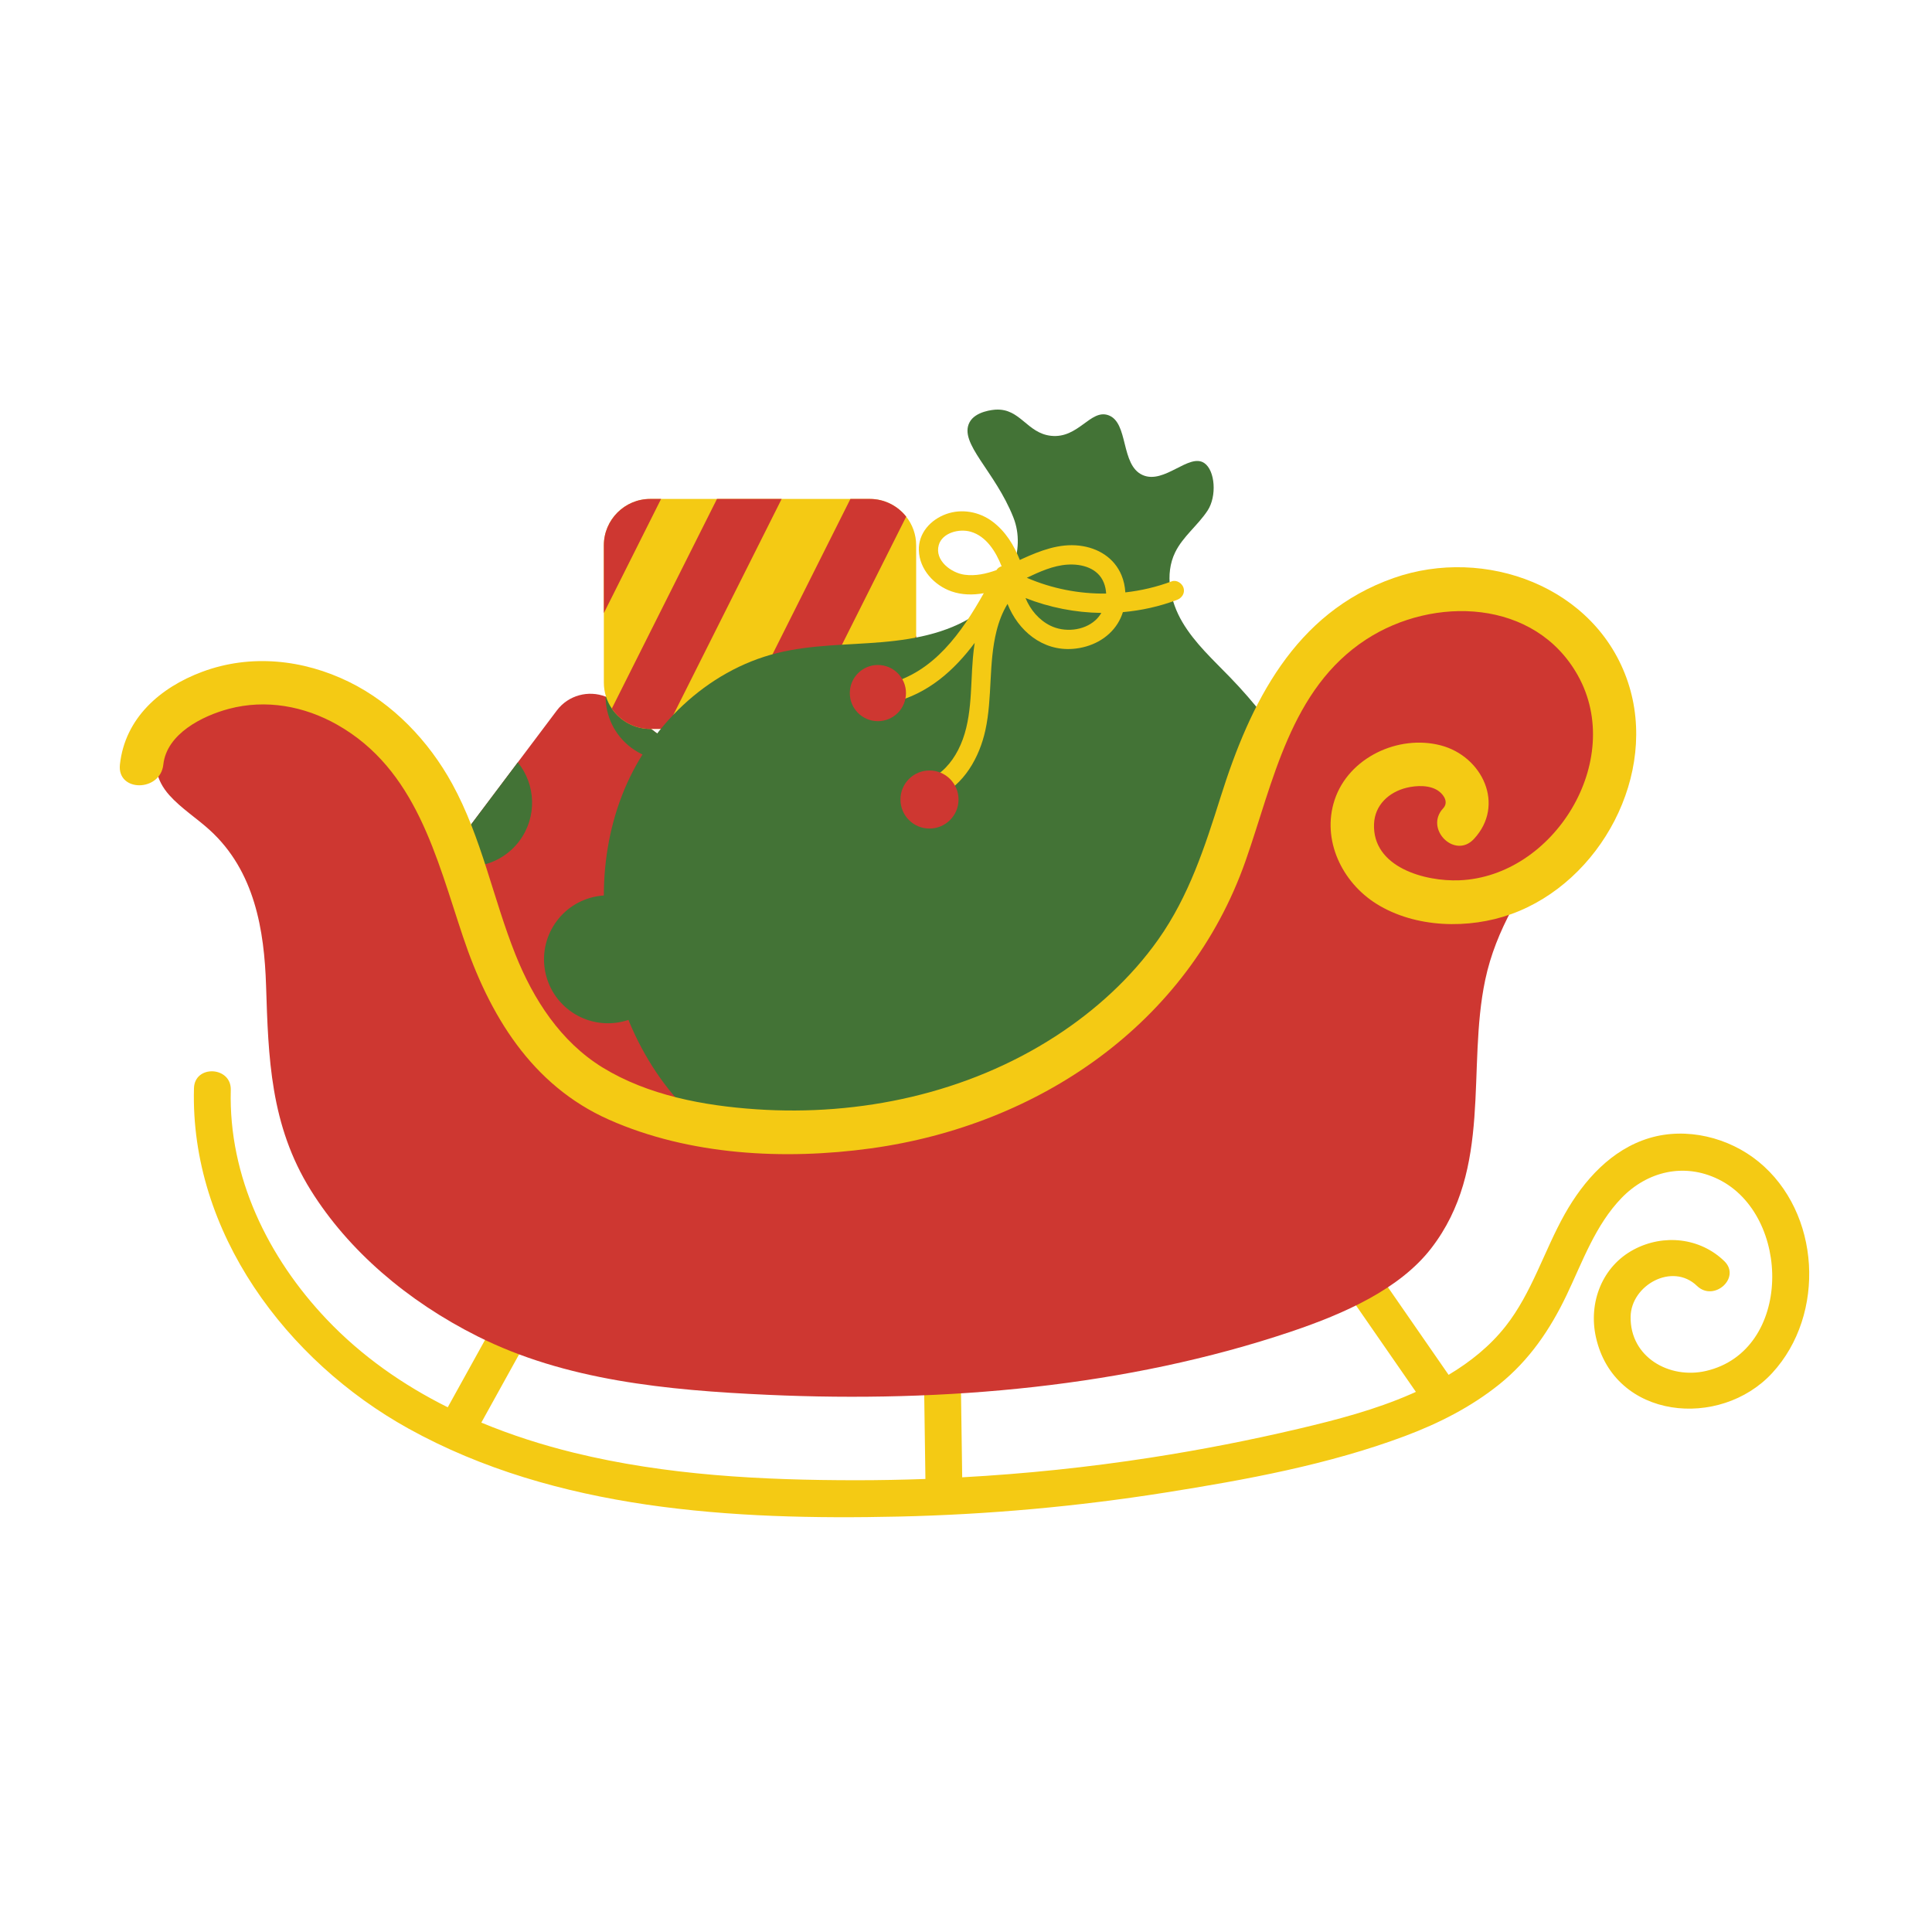 <?xml version="1.0" encoding="UTF-8"?>
<svg xmlns="http://www.w3.org/2000/svg" width="500" height="500" viewBox="0 0 500 500" fill="none">
  <g clip-path="url(#clip0_47_21)">
    <path d="M159.281 181.71L212.719 221.906C216.102 224.451 217.573 228.64 216.846 232.553C216.561 234.147 215.905 235.697 214.861 237.075L160.167 309.796C156.585 314.558 149.754 315.522 144.995 311.941L91.557 271.745C86.797 268.164 85.833 261.337 89.415 256.576L144.117 183.855C147.098 179.894 152.324 178.562 156.727 180.285C157.621 180.629 158.483 181.108 159.281 181.71Z" fill="#CE3731"></path>
    <path d="M155.754 294.38C159.873 297.479 162.134 302.129 162.332 306.91L160.166 309.796C156.584 314.558 149.753 315.523 144.994 311.941L130.581 301.098C131.087 299.899 131.759 298.741 132.573 297.651C138.076 290.343 148.441 288.882 155.754 294.38Z" fill="#437336"></path>
    <path d="M194.922 208.518L212.719 221.906C216.103 224.451 217.573 228.64 216.846 232.553C211.209 236.032 203.801 235.913 198.203 231.702C190.89 226.205 189.427 215.826 194.922 208.518Z" fill="#437336"></path>
    <path d="M167.298 235.042C174.603 240.537 176.066 250.914 170.571 258.22C165.076 265.525 154.703 266.993 147.39 261.498C140.085 256.002 138.622 245.625 144.117 238.319C149.612 231.013 159.992 229.546 167.298 235.042Z" fill="#437336"></path>
    <path d="M105.258 256.398C112.564 261.89 114.034 272.261 108.539 279.569C107.717 280.659 106.792 281.621 105.78 282.442L91.557 271.745C86.797 268.164 85.833 261.337 89.415 256.576L91.763 253.46C96.301 252.462 101.242 253.375 105.258 256.398Z" fill="#437336"></path>
    <path d="M134.005 197.295C138.693 203.059 139.049 211.473 134.385 217.678C129.72 223.882 121.529 225.879 114.69 222.971L134.005 197.295Z" fill="#437336"></path>
    <path d="M159.28 181.71L178.318 196.031C173.385 197.606 167.795 196.843 163.336 193.489C159.019 190.244 156.742 185.299 156.727 180.285C157.62 180.629 158.482 181.107 159.28 181.71Z" fill="#437336"></path>
    <path d="M237.101 141.112V176.657C237.101 183.251 231.709 188.645 225.115 188.645H168.262C164.143 188.645 160.498 186.548 158.34 183.371C157.035 181.453 156.276 179.135 156.276 176.657V141.112C156.276 134.519 161.668 129.124 168.262 129.124H225.115C228.918 129.124 232.325 130.922 234.523 133.709C236.136 135.747 237.101 138.325 237.101 141.112Z" fill="#F4CA14"></path>
    <path d="M202.29 129.124C192.336 148.955 182.39 168.805 172.437 188.645H168.262C164.143 188.645 160.498 186.548 158.34 183.371C167.424 165.288 176.492 147.206 185.553 129.124H202.29Z" fill="#CE3731"></path>
    <path d="M234.523 133.709C225.337 152.022 216.15 170.333 206.971 188.645H190.241C200.187 168.805 210.141 148.955 220.087 129.124H225.115C228.918 129.124 232.326 130.922 234.523 133.709Z" fill="#CE3731"></path>
    <path d="M237.101 164.549V176.657C237.101 183.251 231.709 188.645 225.115 188.645H225.013C229.053 180.613 233.077 172.581 237.101 164.549Z" fill="#CE3731"></path>
    <path d="M171.085 129.124C166.151 138.974 161.21 148.815 156.276 158.664V141.112C156.276 134.519 161.668 129.124 168.262 129.124H171.085Z" fill="#CE3731"></path>
    <path d="M200.361 300.249C181.735 295.93 168.16 279.186 161.582 261.237C155.083 243.512 154.166 223.429 160.981 205.826C167.804 188.223 182.826 173.54 201.152 169.003C209.991 166.815 219.218 166.959 228.286 166.181C237.362 165.402 246.731 163.528 253.965 157.989C261.191 152.449 265.619 142.401 262.267 133.931C257.483 121.834 248.083 114.733 250.905 109.317C252.447 106.363 257.214 106.04 257.697 106.014C264.085 105.66 265.769 112.13 272.031 112.79C279.099 113.535 282.198 105.839 286.815 107.446C292.175 109.314 289.891 120.387 295.741 122.954C301.347 125.411 307.743 117.16 311.672 119.843C314.494 121.769 314.945 128.436 312.534 132.116C310.027 135.951 306.138 138.827 304.13 142.945C301.37 148.614 302.793 155.569 305.995 161.003C309.197 166.437 313.949 170.744 318.329 175.277C330.757 188.135 340.719 203.653 345.526 220.877C350.333 238.1 349.724 257.083 342.205 273.307C331.414 296.588 307.49 311.893 282.427 317.388C257.365 322.885 231.18 319.732 206.149 314.12C188.241 310.107 177.37 297.339 170.397 290.531" fill="#437336"></path>
    <path d="M455.113 300.644C447.42 294.356 436.47 291.637 426.833 294.537C417.005 297.497 409.85 305.507 404.956 314.211C399.596 323.745 396.481 334.546 389.65 343.23C385.602 348.372 380.487 352.464 374.897 355.808C368.667 346.81 362.437 337.813 356.207 328.815C352.76 323.835 344.253 328.184 347.748 333.236C353.978 342.228 360.208 351.22 366.43 360.213C366.019 360.4 365.608 360.589 365.189 360.77C355.867 364.853 345.961 367.438 336.078 369.766C323.452 372.741 310.707 375.226 297.884 377.216C281.684 379.73 265.374 381.426 249.016 382.325C248.866 371.687 248.715 361.049 248.565 350.411C248.478 344.299 238.943 343.804 239.03 349.958C239.189 360.891 239.347 371.823 239.497 382.756C233.543 382.968 227.582 383.084 221.621 383.084C197.199 383.078 172.374 381.806 148.568 375.976C140.385 373.972 132.321 371.394 124.565 368.169C130.471 357.496 136.377 346.823 142.283 336.149C145.248 330.795 137.263 325.571 134.282 330.948C128.147 342.035 122.012 353.121 115.876 364.207C104.294 358.427 93.613 350.983 84.552 341.447C69.341 325.431 59.118 304.498 59.727 282.091C59.901 275.959 50.366 275.487 50.2 281.638C49.18 318.887 74.108 352.194 105.717 369.715C143.904 390.882 189.783 393.443 232.516 392.489C255.641 391.973 278.743 389.893 301.584 386.275C322.416 382.976 343.795 379.071 363.615 371.646C372.352 368.368 380.732 364.123 388.037 358.249C395.793 352.008 401.201 344.051 405.455 335.129C409.558 326.526 412.886 317.039 419.638 310.054C426.319 303.134 435.854 300.859 444.693 305.183C463.675 314.469 463.952 349.593 441.514 354.799C432.059 356.994 421.82 351.251 422.002 340.747C422.136 332.601 432.802 326.632 439.174 332.785C443.578 337.035 450.662 330.641 446.234 326.365C439.973 320.313 430.564 319.3 422.888 323.35C414.626 327.708 411.036 337.102 413.021 346.058C417.772 367.434 445.175 369.95 458.639 355.343C472.617 340.187 471.194 313.778 455.113 300.644Z" fill="#F4CA14"></path>
    <path d="M123.561 345.825C146.394 357.274 172.516 359.789 198.732 360.979C244.359 363.05 291.669 358.931 334.196 344.597C347.897 339.979 362.247 333.615 370.406 323.044C386.392 302.334 379.522 276.55 384.376 253.577C387.175 240.345 394.188 229.98 401.604 218.386C409.502 206.04 416.831 192.952 412.838 178.687C409.241 165.846 398.71 158.236 383.096 156.41C335.153 150.802 322.732 197.221 312.936 226.13C304.991 249.589 290.27 268.889 262.353 278.82C234.389 288.768 195.254 293.261 166.119 284.172C127.593 272.156 124.051 233.166 111.543 205.593C105.669 192.634 93.802 179.96 77.144 178.03C67.925 176.961 58.414 179.44 50.832 183.883C41.851 189.151 36.585 197.683 43.843 205.813C46.832 209.162 50.903 211.744 54.287 214.827C65.941 225.447 68.4 240.772 68.858 255.072C69.451 273.593 69.91 291.168 80.433 308.041C90.149 323.618 105.416 336.726 123.561 345.825Z" fill="#CE3731"></path>
    <path d="M42.27 197.864C43.139 189.882 52.405 185.265 59.213 183.453C68.787 180.904 78.733 182.716 87.287 187.567C107.693 199.135 112.911 221.816 119.829 242.443C126.565 262.56 137.483 280.836 157.597 289.767C178.437 299.019 203.041 300.269 225.376 297.199C268.796 291.228 307.473 265.007 322.313 222.901C329.547 202.357 333.911 178.297 353.55 165.498C370.967 154.152 397.279 154.976 408.363 174.831C420.65 196.838 402.157 226.855 377.664 227.821C368.785 228.171 355.139 224.484 355.598 213.22C355.795 208.375 359.417 205.008 363.978 203.882C366.532 203.252 370.169 203.08 372.414 204.8C373.822 205.876 374.865 207.713 373.49 209.192C368.564 214.479 376.494 222.445 381.435 217.14C389.65 208.327 383.633 195.707 372.849 192.9C361.883 190.044 349.004 196.061 345.391 207.039C341.991 217.381 347.328 228.359 356.238 233.919C366.311 240.207 380.146 240.509 391.112 236.566C414.246 228.244 429.244 200.325 421.306 176.526C413.044 151.778 384.289 141.301 360.681 149.587C334.963 158.612 323.546 181.953 315.877 206.308C311.798 219.244 307.687 231.9 299.796 243.086C292.736 253.098 283.375 261.591 273.113 268.22C250.304 282.955 222.625 288.905 195.68 287.08C182.137 286.163 167.685 283.473 155.96 276.274C145.105 269.609 138.037 258.651 133.396 247.031C127.561 232.42 124.652 216.738 117.022 202.836C110.966 191.785 101.7 182.039 90.3 176.458C78.44 170.65 64.826 169.197 52.318 173.868C41.455 177.92 32.34 185.84 31.035 197.864C30.252 205.045 41.503 204.99 42.27 197.864Z" fill="#F4CA14"></path>
    <path d="M283.494 160.516C280.442 163.278 275.445 163.712 271.816 161.913C268.875 160.456 266.646 157.811 265.404 154.776C271.658 157.232 278.331 158.538 285.027 158.626C284.608 159.317 284.11 159.961 283.494 160.516ZM249.647 148.742C246.169 148.28 241.82 145.045 242.951 141.054C243.836 137.914 248.153 136.735 251.213 137.609C255.237 138.757 257.735 142.771 259.222 146.56C258.716 146.674 258.241 146.989 257.886 147.537C255.221 148.505 252.462 149.117 249.647 148.742ZM285.676 150.822C286.031 151.719 286.221 152.665 286.269 153.617C279.248 153.707 272.235 152.34 265.736 149.53C269.104 147.942 272.559 146.36 276.267 146.124C280.031 145.884 284.174 147.032 285.676 150.822ZM306.319 152.196C305.987 150.984 304.516 149.976 303.243 150.452C299.345 151.913 295.305 152.852 291.234 153.308C291.147 151.79 290.83 150.288 290.253 148.894C288.364 144.327 284.142 141.777 279.351 141.212C274.125 140.599 269.183 142.52 264.527 144.641C264.321 144.732 264.124 144.825 263.926 144.918C262.408 141.063 260.202 137.483 256.834 134.967C253.442 132.431 248.928 131.587 244.896 133.028C240.864 134.47 237.654 137.957 237.796 142.439C237.954 147.359 241.749 151.479 246.248 153.049C248.96 153.997 251.806 154.016 254.597 153.529C248.841 163.76 241.654 174.001 229.787 176.961C226.664 177.738 227.985 182.556 231.115 181.777C240.2 179.511 246.872 173.554 252.249 166.377C252.051 167.664 251.901 168.954 251.79 170.233C251.094 178.181 251.727 186.776 247.971 194.083C246.208 197.501 243.702 200.302 240.144 201.869C238.911 202.413 238.626 204.216 239.251 205.286C239.994 206.559 241.425 206.728 242.666 206.183C249.481 203.179 253.49 195.977 255.016 188.974C256.866 180.522 255.79 171.701 257.901 163.304C258.526 160.822 259.427 158.431 260.748 156.29C263.483 163.193 269.761 168.559 277.706 167.922C282.316 167.553 286.759 165.354 289.257 161.353C289.826 160.438 290.277 159.45 290.601 158.42C295.353 157.998 300.057 156.962 304.571 155.268C305.836 154.795 306.698 153.581 306.319 152.196Z" fill="#F4CA14"></path>
    <path d="M248.067 206.915C248.067 211.065 244.699 214.43 240.548 214.43C236.397 214.43 233.037 211.065 233.037 206.915C233.037 202.765 236.397 199.4 240.548 199.4C244.699 199.4 248.067 202.765 248.067 206.915Z" fill="#CE3731"></path>
    <path d="M234.468 179.369C234.468 183.385 231.211 186.641 227.194 186.641C223.178 186.641 219.929 183.385 219.929 179.369C219.929 175.353 223.178 172.097 227.194 172.097C231.211 172.097 234.468 175.353 234.468 179.369Z" fill="#CE3731"></path>
  </g>
  <defs>
    <clipPath id="clip0_47_21">
      <rect width="438" height="287" fill="white" transform="translate(31 106)"></rect>
    </clipPath>
  </defs>
</svg>
